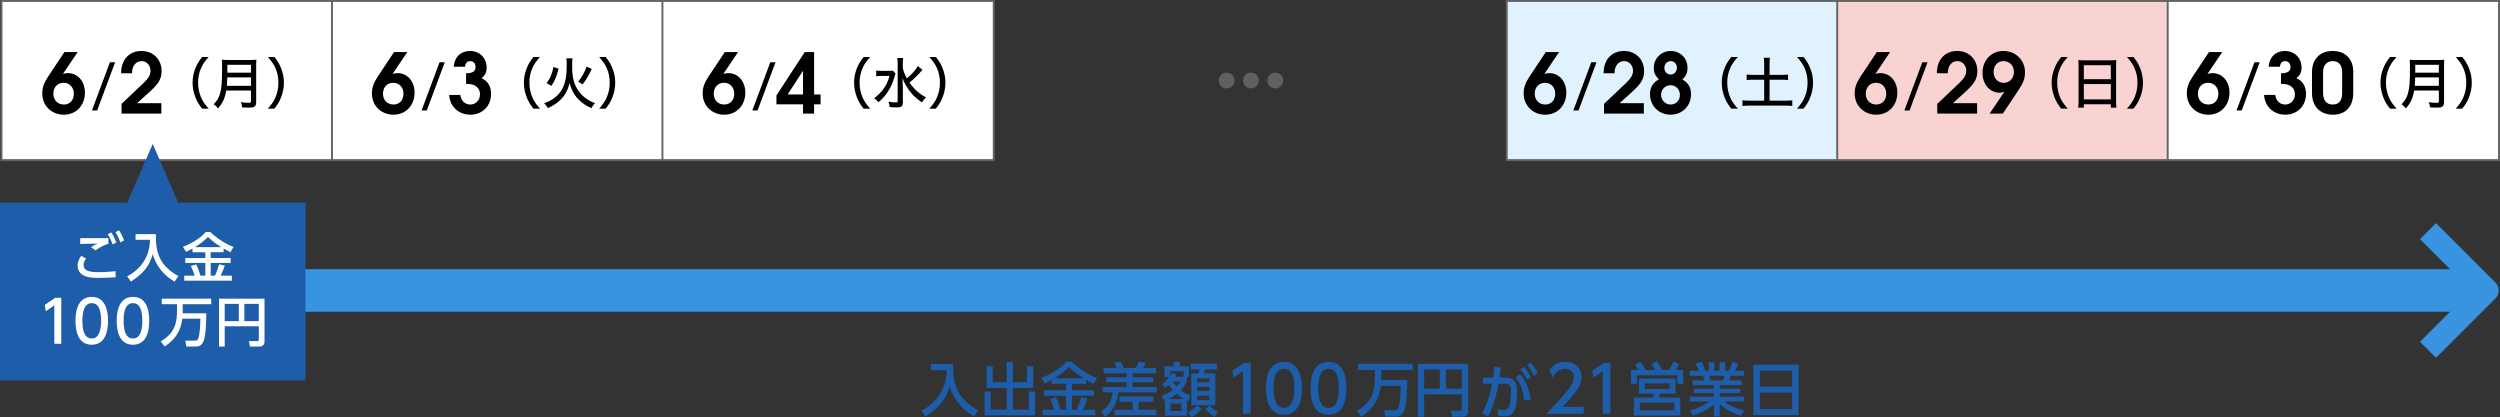<?xml version="1.0" encoding="UTF-8"?>
<svg id="_レイヤー_2" data-name="レイヤー 2" xmlns="http://www.w3.org/2000/svg" viewBox="0 0 900.22 150.15">
  <rect x="0" y="0" width="900.22" height="150.15" fill="#333333" stroke="none"/>
  <defs>
    <style>
      .cls-1 {
        fill: #3894e0;
      }

      .cls-1, .cls-2, .cls-3, .cls-4, .cls-5, .cls-6, .cls-7, .cls-8 {
        stroke-width: 0px;
      }

      .cls-2 {
        fill: #606060;
      }

      .cls-4 {
        fill: #1d5daa;
      }

      .cls-5 {
        fill: #fff;
      }

      .cls-6 {
        fill: #f9d2d2;
      }

      .cls-7 {
        fill: #e1f2ff;
      }

      .cls-8 {
        fill: #636363;
      }
    </style>
  </defs>
  <g id="PC">
    <g id="ol">
      <g>
        <path class="cls-4" d="M335.16,131.05h8.08c-.19,7.22,1.45,12.62,8.99,16.69l-1.55,2.2c-2.83-1.66-6.87-4.68-8.67-10.92-1.41,4.56-3.17,7.26-8.69,10.92l-1.49-2.08c5.14-2.75,8.99-7.52,9.07-14.55h-5.73v-2.27Z"/>
        <path class="cls-4" d="M357.49,131.89v5.71h5v-7.22h2.23v7.22h5.06v-5.71h2.27v7.81h-7.33v7.79h5.75v-6.49h2.25v8.59h-18.2v-8.59h2.23v6.49h5.75v-7.79h-7.24v-7.81h2.25Z"/>
        <path class="cls-4" d="M378.75,136.78c-1.09.61-1.85.97-2.56,1.3l-1.24-2.02c3.36-1.2,7.16-3.55,9.05-5.86h1.91c.92,1.07,5.33,4.64,9.15,5.9l-1.22,2.12c-.59-.29-1.22-.61-2.71-1.45v1.45h-5.14v2.31h7.94v1.95h-7.94v5.06h1.72c.34-.76,1.22-3.04,1.66-4.54l2.25.52c-.71,1.97-.88,2.37-1.66,4.01h4.45v1.99h-18.94v-1.99h4.14c-.42-1.41-.71-2.14-1.51-3.84l2.12-.65c.94,1.83,1.57,4.09,1.68,4.49h1.95v-5.06h-7.98v-1.95h7.98v-2.31h-5.1v-1.45ZM390.17,136.21c-2.73-1.68-4.45-3.3-5.25-4.05-1.57,1.55-2.96,2.73-5.17,4.05h10.41Z"/>
        <path class="cls-4" d="M397.37,132.48h4.79c-.34-.82-.88-1.72-1.01-1.95l2.41-.27c.67,1.22.84,1.72,1.01,2.23h4.43c.31-.55.59-1.05,1.01-2.23l2.52.29c-.13.34-.5,1.2-.97,1.93h4.7v1.93h-8.4v1.45h7.41v1.78h-7.41v1.7h8.69v1.93h-13.77c-.78,4.89-2.6,7.1-4.81,8.78l-1.45-1.87c3.15-2.1,3.91-4.75,4.14-6.91h-3.63v-1.93h8.71v-1.7h-7.39v-1.78h7.39v-1.45h-8.38v-1.93ZM415.28,142.76v1.91h-5.27v2.88h6.42v1.99h-15.18v-1.99h6.61v-2.88h-4.77v-1.91h12.18Z"/>
        <path class="cls-4" d="M427.39,137.41c-.9,1.62-1.49,2.29-2.23,3.07,1.34,1.03,2.14,1.49,3.42,1.95l-.55,2.04c-.42-.15-.52-.19-.65-.25v5.46h-7.87v-5.44c-.1.04-.17.06-.38.17l-.69-1.97c1.93-.69,2.88-1.32,3.86-2.04-.8-.92-1.05-1.28-1.41-1.78-.59.57-.9.82-1.39,1.15l-1.01-1.45c1.45-1.05,2.39-2.37,2.58-2.62h-1.76v-3.8h3.3v-1.55h2.14v1.55h3.4v3.8h-.78v1.72ZM426.29,143.67c-.88-.5-1.49-.9-2.58-1.87-1.11.88-1.83,1.3-2.96,1.87h5.54ZM426.21,135.67v-1.97h-4.89v1.66c.36-.52.48-.8.67-1.24l1.6.76c-.19.42-.27.57-.4.8h3.02ZM425.43,145.33h-3.93v2.67h3.93v-2.67ZM422.28,137.33c.55.82.88,1.22,1.45,1.81.71-.73,1.05-1.26,1.39-1.81h-2.83ZM427.68,148.54c1.07-.52,2.27-1.3,3.4-2.56l1.64,1.28c-1.2,1.28-2.02,1.91-3.61,2.9l-1.43-1.62ZM438.26,133.04h-4.22c-.13.42-.17.52-.48,1.39h4.07v11.51h-8.65v-11.51h2.56c.17-.36.36-.94.44-1.39h-3.32v-2.08h9.6v2.08ZM435.53,136.26h-4.45v1.36h4.45v-1.36ZM435.53,139.34h-4.45v1.41h4.45v-1.41ZM435.53,142.47h-4.45v1.6h4.45v-1.6ZM435.45,145.98c1.39,1.3,2.2,1.85,3.15,2.35l-1.22,1.78c-1.87-1.18-2.92-2.27-3.36-2.73l1.43-1.41Z"/>
        <path class="cls-4" d="M447.91,130.66h2.43v18.32h-2.77v-15.32l-3.42,2.36-.37-2.56,4.14-2.8Z"/>
        <path class="cls-4" d="M455.86,139.81c0-1.78,0-9.52,6.47-9.52s6.47,7.76,6.47,9.52,0,9.54-6.47,9.54-6.47-7.76-6.47-9.54ZM466.05,139.81c0-3.53-.67-7.02-3.72-7.02s-3.72,3.51-3.72,7.02c0,3.72.76,7.05,3.72,7.05s3.72-3.56,3.72-7.05Z"/>
        <path class="cls-4" d="M471.91,139.81c0-1.78,0-9.52,6.47-9.52s6.47,7.76,6.47,9.52,0,9.54-6.47,9.54-6.47-7.76-6.47-9.54ZM482.1,139.81c0-3.53-.67-7.02-3.72-7.02s-3.72,3.51-3.72,7.02c0,3.72.76,7.05,3.72,7.05s3.72-3.56,3.72-7.05Z"/>
        <path class="cls-4" d="M497.18,138.96c-.76,6.51-4.41,9.28-6.97,11.06l-1.62-2.04c5.77-3.25,6.49-7.75,6.49-11.95v-2.83h-6.07v-2.23h19.69v2.23h-11.36v2.94c0,.23.02.5,0,.67h9.41c-.17,8.92-.48,13.21-4.03,13.21h-3.91l-.4-2.31h3.74c.65,0,1.2-.19,1.43-.97.67-2.14.78-5.5.8-7.79h-7.2Z"/>
        <path class="cls-4" d="M526.4,141.99h-13.58v8.06h-2.27v-19.04h18.12v17.07c0,1.07-.57,1.97-2.08,1.97h-3.72l-.4-2.16h3.3c.46,0,.63-.17.63-.59v-5.31ZM512.82,139.95h5.63v-6.89h-5.63v6.89ZM520.65,139.95h5.73v-6.89h-5.73v6.89Z"/>
        <path class="cls-4" d="M533.69,148.76c2.31-4.01,3.3-8.99,3.59-10.58l-3.28.02v-2.23h3.63c.19-1.32.27-2.16.38-3.82l2.46.19c-.17,1.55-.25,2.16-.48,3.63h2.04c3.04,0,4.26,1.26,4.26,5.63,0,7.92-2.62,8.29-4.45,8.29-1.03,0-1.81-.17-2.41-.27l-.13-2.29c.52.1,1.39.29,2.1.29,1.09,0,1.83-.48,2.18-1.93.5-2.04.52-4.16.52-4.56,0-1.68-.1-3-2.16-2.98l-2.33.02c-.84,4.05-1.76,8.13-3.74,11.78l-2.18-1.2ZM548.77,144.23c-.23-3.04-1.01-6.09-3.11-8.29l1.62-1.18c1.05,1.11,3.19,3.53,3.93,9.11l-2.44.36ZM548.75,132.05c1.15,1.3,1.89,2.56,2.52,3.74l-1.39.99c-.78-1.62-1.34-2.48-2.41-3.82l1.28-.9ZM551.18,130.56c1.01,1.11,1.6,2.06,2.52,3.74l-1.36.99c-.84-1.66-1.32-2.41-2.44-3.82l1.28-.9Z"/>
        <path class="cls-4" d="M570.27,146.48v2.5h-13.49c2.01-2.01,4.14-4.18,6.49-6.95,2.8-3.28,3.47-4.64,3.47-6.19,0-1.8-1.25-3.05-3.12-3.05-2.73,0-4.09,2.43-4.53,3.17l-1.15-2.75c1.43-1.89,3.37-2.91,5.75-2.91,2.61,0,5.8,1.5,5.8,5.48,0,2.61-1.09,4.62-6.79,10.72h7.58Z"/>
        <path class="cls-4" d="M577.47,130.66h2.43v18.32h-2.77v-15.32l-3.42,2.36-.37-2.56,4.14-2.8Z"/>
        <path class="cls-4" d="M596.01,133.21c-.13-.23-.69-1.28-1.3-2.16l2.02-.92c.9,1.43,1.24,1.99,1.72,3.09h2.54c.73-1.15,1.11-1.95,1.53-2.98l2.16.78c-.42.92-1.07,1.89-1.3,2.2h2.71v5h-2.1v-3.09h-14.51v3.09h-2.16v-5h2.75c-.69-1.07-1.11-1.66-1.32-1.95l1.97-.97c.44.59,1.05,1.41,1.87,2.92h3.42ZM603.32,141.76h-5.5l-.48,1.39h7.73v6.47h-16.73v-6.47h6.7c.23-.44.42-.88.52-1.39h-5.4v-5.42h13.16v5.42ZM602.92,144.99h-12.45v2.71h12.45v-2.71ZM601.22,138.04h-8.94v2.02h8.94v-2.02Z"/>
        <path class="cls-4" d="M626.89,149.71c-2.27-.76-4.91-1.7-7.6-4.16v4.41h-2.12v-4.39c-1.34,1.18-3.15,2.6-7.58,4.12l-1.09-1.87c4.35-1.32,6.15-2.58,7.1-3.25h-7.12v-1.74h8.69v-1.26h-7.22v-1.62h7.22v-1.26h-7.66v-1.72h4.26c-.08-.34-.38-1.3-.57-1.64h-4.72v-1.81h3.3c-.15-.31-.82-1.74-1.22-2.6l2.18-.63c.52,1.01.84,1.85,1.26,3.23h1.28v-3.09h2.06v3.09h1.83v-3.09h2.06v3.09h1.36c.4-.86.92-2.33,1.15-3.23l2.18.63c-.06.19-.52,1.49-1.15,2.6h3.23v1.81h-4.77c-.1.27-.5,1.41-.59,1.64h4.51v1.72h-7.87v1.26h7.39v1.62h-7.39v1.26h8.71v1.74h-7.12c2.48,1.85,4.64,2.6,7.22,3.23l-1.22,1.91ZM620.42,136.97c.15-.34.31-.8.5-1.64h-5.5c.1.23.48,1.39.59,1.64h4.41Z"/>
        <path class="cls-4" d="M647.64,131.3v18.18h-16.25v-18.18h16.25ZM633.7,139.22h11.61v-5.75h-11.61v5.75ZM633.7,141.36v5.96h11.61v-5.96h-11.61Z"/>
      </g>
      <g>
        <rect class="cls-5" x=".53" y=".35" width="119.31" height="57.31"/>
        <path class="cls-8" d="M119.49.69v56.61H.88V.69h118.61M120.19,0H.19v58h120V0h0Z"/>
      </g>
      <g>
        <path class="cls-3" d="M22.99,41.3c-4.47,0-7.77-3.27-7.77-7.65,0-2.13.6-3.81,2.19-6.21l5.79-8.7h4.77l-5.31,7.89c.72-.24,1.11-.3,1.8-.3,3.54,0,6.12,2.97,6.12,7.02,0,4.62-3.18,7.95-7.59,7.95ZM22.93,29.81c-2.22,0-3.72,1.59-3.72,3.93s1.59,3.9,3.78,3.9,3.6-1.59,3.6-3.9-1.56-3.93-3.66-3.93Z"/>
        <path class="cls-3" d="M34.99,39.77h-1.88l6.46-17.34h1.88l-6.46,17.34Z"/>
        <path class="cls-3" d="M53.9,33.05l-4.53,4.11h8.73v3.75h-14.34v-3.51l7.89-7.47c1.8-1.71,2.55-3,2.55-4.44,0-1.98-1.38-3.48-3.21-3.48-2.07,0-3.45,1.74-3.45,4.38h-3.93c0-5.1,3.09-8.04,7.35-8.04s7.23,3.12,7.23,7.2c0,2.73-.93,4.47-4.29,7.5Z"/>
        <path class="cls-3" d="M72.79,39.14c-1.28-1.64-1.8-2.54-2.42-4.08-.68-1.76-1.02-3.46-1.02-5.3s.32-3.42,1-5.16c.62-1.54,1.16-2.44,2.42-4.08h2.36c-1.52,1.74-2.12,2.64-2.74,4.04-.72,1.62-1.06,3.32-1.06,5.2s.36,3.68,1.08,5.34c.62,1.42,1.24,2.32,2.74,4.04h-2.36Z"/>
        <path class="cls-3" d="M81.47,32.6c-.46,2.76-1.28,4.52-2.98,6.44-.48-.66-.9-1.06-1.54-1.52,1.16-1.16,1.76-2.14,2.24-3.68.58-1.92.78-4.16.78-9.14,0-1.72-.02-2.42-.1-3.2.74.08,1.28.1,2.24.1h8c1.02,0,1.54-.02,2.22-.1-.06.58-.08,1.08-.08,2.18v13.04c0,.88-.2,1.4-.66,1.7-.4.26-.88.34-2.06.34-.66,0-1.34-.02-2.32-.08-.1-.76-.2-1.18-.48-1.88,1,.14,2.04.22,2.9.22.6,0,.74-.12.74-.56v-3.86h-8.9ZM90.37,30.9v-3.04h-8.52c0,.72-.06,1.86-.16,3.04h8.68ZM90.37,26.16v-2.82h-8.5v2.82h8.5Z"/>
        <path class="cls-3" d="M96.43,39.14c1.5-1.72,2.12-2.62,2.74-4.04.72-1.66,1.08-3.4,1.08-5.34s-.34-3.58-1.06-5.2c-.62-1.4-1.22-2.3-2.74-4.04h2.36c1.28,1.64,1.8,2.54,2.42,4.08.68,1.74,1,3.36,1,5.16s-.32,3.54-1.02,5.3c-.62,1.54-1.14,2.44-2.42,4.08h-2.36Z"/>
      </g>
      <g>
        <rect class="cls-5" x="119.53" y=".35" width="119.31" height="57.31"/>
        <path class="cls-8" d="M238.49.69v56.61h-118.61V.69h118.61M239.19,0h-120v58h120V0h0Z"/>
      </g>
      <g>
        <path class="cls-3" d="M141.69,41.3c-4.47,0-7.77-3.27-7.77-7.65,0-2.13.6-3.81,2.19-6.21l5.79-8.7h4.77l-5.31,7.89c.72-.24,1.11-.3,1.8-.3,3.54,0,6.12,2.97,6.12,7.02,0,4.62-3.18,7.95-7.59,7.95ZM141.63,29.81c-2.22,0-3.72,1.59-3.72,3.93s1.59,3.9,3.78,3.9,3.6-1.59,3.6-3.9-1.56-3.93-3.66-3.93Z"/>
        <path class="cls-3" d="M153.69,39.77h-1.88l6.46-17.34h1.88l-6.46,17.34Z"/>
        <path class="cls-3" d="M169.39,41.3c-4.26,0-7.41-2.94-7.65-7.11h4.02c.27,2.1,1.68,3.45,3.6,3.45s3.48-1.56,3.48-3.69c0-2.25-1.71-3.72-4.35-3.72h-.66v-3.84c2.52-.06,3.42-.75,3.42-2.28,0-1.23-.81-2.1-1.95-2.1-1.08,0-1.68.63-1.86,2.01h-4.05c.3-3.75,2.79-5.67,5.88-5.67,3.42,0,5.97,2.55,5.97,5.97,0,1.71-.57,2.88-1.86,3.81,2.28,1.02,3.45,2.94,3.45,5.73,0,4.29-3.15,7.44-7.44,7.44Z"/>
        <path class="cls-3" d="M192.09,39.14c-1.28-1.64-1.8-2.54-2.42-4.08-.68-1.76-1.02-3.46-1.02-5.3s.32-3.42,1-5.16c.62-1.54,1.16-2.44,2.42-4.08h2.36c-1.52,1.74-2.12,2.64-2.74,4.04-.72,1.62-1.06,3.32-1.06,5.2s.36,3.68,1.08,5.34c.62,1.42,1.24,2.32,2.74,4.04h-2.36Z"/>
        <path class="cls-3" d="M206.13,21c-.08.54-.1,1.04-.1,2.9,0,2.98.28,4.72,1.02,6.52.84,2.02,2.28,3.84,4,5.06.98.7,1.88,1.16,3.2,1.66-.6.64-.88,1.04-1.26,1.82-2-.88-3.48-1.92-4.84-3.32-.96-1.02-1.62-2.02-2.26-3.46-.38-.82-.54-1.28-.8-2.32-.58,2.62-1.74,4.7-3.56,6.36-1.16,1.06-2.4,1.86-4.28,2.72-.34-.72-.66-1.14-1.28-1.76,2.66-.96,4.52-2.26,5.84-4.14.92-1.28,1.58-2.96,1.9-4.74.26-1.42.36-2.96.36-5.1,0-1.16-.02-1.68-.12-2.2h2.18ZM196.83,29.92c.8-1.06,1.12-1.62,1.56-2.7.42-1.02.62-1.68.9-3.1l1.84.62c-.36,1.44-.58,2.18-1.04,3.32-.48,1.18-.78,1.74-1.54,2.86l-1.72-1ZM208.21,29.42c1.44-1.86,2.2-3.22,3.02-5.44l1.86.86c-1.14,2.4-1.88,3.66-3.3,5.56l-1.58-.98Z"/>
        <path class="cls-3" d="M215.73,39.14c1.5-1.72,2.12-2.62,2.74-4.04.72-1.66,1.08-3.4,1.08-5.34s-.34-3.58-1.06-5.2c-.62-1.4-1.22-2.3-2.74-4.04h2.36c1.28,1.64,1.8,2.54,2.42,4.08.68,1.74,1,3.36,1,5.16s-.32,3.54-1.02,5.3c-.62,1.54-1.14,2.44-2.42,4.08h-2.36Z"/>
      </g>
      <g>
        <rect class="cls-5" x="238.53" y=".35" width="119.31" height="57.31"/>
        <path class="cls-8" d="M357.49.69v56.61h-118.61V.69h118.61M358.19,0h-120v58h120V0h0Z"/>
      </g>
      <g>
        <path class="cls-3" d="M260.79,41.3c-4.47,0-7.77-3.27-7.77-7.65,0-2.13.6-3.81,2.19-6.21l5.79-8.7h4.77l-5.31,7.89c.72-.24,1.11-.3,1.8-.3,3.54,0,6.12,2.97,6.12,7.02,0,4.62-3.18,7.95-7.59,7.95ZM260.73,29.81c-2.22,0-3.72,1.59-3.72,3.93s1.59,3.9,3.78,3.9,3.6-1.59,3.6-3.9-1.56-3.93-3.66-3.93Z"/>
        <path class="cls-3" d="M272.79,39.77h-1.88l6.46-17.34h1.88l-6.46,17.34Z"/>
        <path class="cls-3" d="M293.15,37.58v3.33h-3.99v-3.33h-9.57v-3.24l10.2-15.6h3.36v15.27h2.34v3.57h-2.34ZM289.16,25.46l-5.52,8.55h5.52v-8.55Z"/>
        <path class="cls-3" d="M310.99,39.14c-1.28-1.64-1.8-2.54-2.42-4.08-.68-1.76-1.02-3.46-1.02-5.3s.32-3.42,1-5.16c.62-1.54,1.16-2.44,2.42-4.08h2.36c-1.52,1.74-2.12,2.64-2.74,4.04-.72,1.62-1.06,3.32-1.06,5.2s.36,3.68,1.08,5.34c.62,1.42,1.24,2.32,2.74,4.04h-2.36Z"/>
        <path class="cls-3" d="M322.47,26.5c-.16.4-.18.46-.42,1.3-1.1,3.82-2.9,6.64-5.72,9-.54-.66-.86-.94-1.58-1.42,1.22-.9,2.2-1.84,3.1-3,1.18-1.52,1.84-2.88,2.46-5.04h-2.84c-.8,0-1.48.04-1.96.12v-2.04c.54.08,1.02.1,2.06.1h2.12c.96,0,1.42-.02,1.82-.08l.96,1.06ZM332.19,25.14q-.24.26-.66.72c-1.2,1.38-2.4,2.52-4.04,3.88,1.68,2.4,3.46,4,5.94,5.32-.6.58-.92.96-1.46,1.8-1.42-.94-2.76-2.08-3.76-3.26-.82-.94-1.42-1.82-2.08-2.98-.54-.94-.74-1.4-1.14-2.52.1,2.06.12,2.58.12,3.44v5.26c0,1.46-.5,1.88-2.2,1.88-.72,0-1.7-.06-2.56-.14-.06-.8-.16-1.16-.46-1.92,1.12.18,1.94.26,2.72.26.5,0,.62-.1.62-.54v-13.38c0-.8-.04-1.46-.14-2.08h2.14c-.1.64-.14,1.28-.14,2.08v1.4c.24,1.3.62,2.3,1.46,3.88,2.1-1.82,3.34-3.22,3.92-4.46l1.72,1.36Z"/>
        <path class="cls-3" d="M334.63,39.14c1.5-1.72,2.12-2.62,2.74-4.04.72-1.66,1.08-3.4,1.08-5.34s-.34-3.58-1.06-5.2c-.62-1.4-1.22-2.3-2.74-4.04h2.36c1.28,1.64,1.8,2.54,2.42,4.08.68,1.74,1,3.36,1,5.16s-.32,3.54-1.02,5.3c-.62,1.54-1.14,2.44-2.42,4.08h-2.36Z"/>
      </g>
      <g>
        <rect class="cls-7" x="542.56" y=".35" width="119.31" height="57.31"/>
        <path class="cls-8" d="M661.52.69v56.61h-118.61V.69h118.61M662.22,0h-120v58h120V0h0Z"/>
      </g>
      <g>
        <path class="cls-3" d="M556.42,41.3c-4.47,0-7.77-3.27-7.77-7.65,0-2.13.6-3.81,2.19-6.21l5.79-8.7h4.77l-5.31,7.89c.72-.24,1.11-.3,1.8-.3,3.54,0,6.12,2.97,6.12,7.02,0,4.62-3.18,7.95-7.59,7.95ZM556.36,29.81c-2.22,0-3.72,1.59-3.72,3.93s1.59,3.9,3.78,3.9,3.6-1.59,3.6-3.9-1.56-3.93-3.66-3.93Z"/>
        <path class="cls-3" d="M568.42,39.77h-1.88l6.46-17.34h1.88l-6.46,17.34Z"/>
        <path class="cls-3" d="M587.73,33.05l-4.53,4.11h8.73v3.75h-14.34v-3.51l7.89-7.47c1.8-1.71,2.55-3,2.55-4.44,0-1.98-1.38-3.48-3.21-3.48-2.07,0-3.45,1.74-3.45,4.38h-3.93c0-5.1,3.09-8.04,7.35-8.04s7.23,3.12,7.23,7.2c0,2.73-.93,4.47-4.29,7.5Z"/>
        <path class="cls-3" d="M601.56,41.3c-4.17,0-7.41-3.18-7.41-7.32,0-2.34.87-4.11,3.18-5.4-1.38-1.47-1.83-2.52-1.83-4.14,0-3.39,2.7-6.09,6.09-6.09s6.06,2.58,6.06,6.03c0,1.86-.6,3.18-1.86,4.2,2.19,1.32,3.12,2.88,3.12,5.37,0,4.2-3.15,7.35-7.35,7.35ZM601.59,30.68c-1.92,0-3.45,1.5-3.45,3.45s1.5,3.51,3.45,3.51,3.33-1.5,3.33-3.48-1.5-3.48-3.33-3.48ZM601.62,22.01c-1.32,0-2.31,1.05-2.31,2.43s1.02,2.4,2.28,2.4,2.25-1.08,2.25-2.43-.99-2.4-2.22-2.4Z"/>
        <path class="cls-3" d="M623.42,39.14c-1.28-1.64-1.8-2.54-2.42-4.08-.68-1.76-1.02-3.46-1.02-5.3s.32-3.42,1-5.16c.62-1.54,1.16-2.44,2.42-4.08h2.36c-1.52,1.74-2.12,2.64-2.74,4.04-.72,1.62-1.06,3.32-1.06,5.2s.36,3.68,1.08,5.34c.62,1.42,1.24,2.32,2.74,4.04h-2.36Z"/>
        <path class="cls-3" d="M635.26,23.04c0-.84-.04-1.52-.14-2.24h2.22c-.1.72-.14,1.4-.14,2.24v3.92h4.26c1.08,0,1.74-.04,2.4-.12v1.98c-.72-.08-1.38-.12-2.4-.12h-4.26v7.54h5.6c1.08,0,1.9-.04,2.58-.12v2.04c-.78-.1-1.52-.14-2.58-.14h-12.7c-1.08,0-1.88.04-2.66.14v-2.04c.68.08,1.52.12,2.66.12h5.16v-7.54h-3.88c-1.02,0-1.74.04-2.42.12v-1.98c.64.08,1.4.12,2.42.12h3.88v-3.92Z"/>
        <path class="cls-3" d="M647.06,39.14c1.5-1.72,2.12-2.62,2.74-4.04.72-1.66,1.08-3.4,1.08-5.34s-.34-3.58-1.06-5.2c-.62-1.4-1.22-2.3-2.74-4.04h2.36c1.28,1.64,1.8,2.54,2.42,4.08.68,1.74,1,3.36,1,5.16s-.32,3.54-1.02,5.3c-.62,1.54-1.14,2.44-2.42,4.08h-2.36Z"/>
      </g>
      <g>
        <rect class="cls-6" x="661.56" y=".35" width="119.31" height="57.31"/>
        <path class="cls-8" d="M780.52.69v56.61h-118.61V.69h118.61M781.22,0h-120v58h120V0h0Z"/>
      </g>
      <g>
        <path class="cls-3" d="M675.62,41.3c-4.47,0-7.77-3.27-7.77-7.65,0-2.13.6-3.81,2.19-6.21l5.79-8.7h4.77l-5.31,7.89c.72-.24,1.11-.3,1.8-.3,3.54,0,6.12,2.97,6.12,7.02,0,4.62-3.18,7.95-7.59,7.95ZM675.56,29.81c-2.22,0-3.72,1.59-3.72,3.93s1.59,3.9,3.78,3.9,3.6-1.59,3.6-3.9-1.56-3.93-3.66-3.93Z"/>
        <path class="cls-3" d="M687.62,39.77h-1.88l6.46-17.34h1.88l-6.46,17.34Z"/>
        <path class="cls-3" d="M707.73,33.05l-4.53,4.11h8.73v3.75h-14.34v-3.51l7.89-7.47c1.8-1.71,2.55-3,2.55-4.44,0-1.98-1.38-3.48-3.21-3.48-2.07,0-3.45,1.74-3.45,4.38h-3.93c0-5.1,3.09-8.04,7.35-8.04s7.23,3.12,7.23,7.2c0,2.73-.93,4.47-4.29,7.5Z"/>
        <path class="cls-3" d="M726.99,32.21l-5.79,8.7h-4.77l5.34-7.89c-.72.27-1.14.36-1.8.36-3.45,0-6.09-3.06-6.09-7.08,0-4.62,3.15-7.95,7.53-7.95s7.77,3.27,7.77,7.68c0,2.13-.6,3.81-2.19,6.18ZM721.41,22.01c-2.1,0-3.54,1.62-3.54,3.9s1.53,3.93,3.63,3.93,3.69-1.62,3.69-3.93-1.59-3.9-3.78-3.9Z"/>
        <path class="cls-3" d="M742.22,39.14c-1.28-1.64-1.8-2.54-2.42-4.08-.68-1.76-1.02-3.46-1.02-5.3s.32-3.42,1-5.16c.62-1.54,1.16-2.44,2.42-4.08h2.36c-1.52,1.74-2.12,2.64-2.74,4.04-.72,1.62-1.06,3.32-1.06,5.2s.36,3.68,1.08,5.34c.62,1.42,1.24,2.32,2.74,4.04h-2.36Z"/>
        <path class="cls-3" d="M748.46,23.7c0-.78-.04-1.42-.1-2.08.64.08,1.28.1,2.2.1h9.4c.94,0,1.52-.02,2.12-.1-.08.66-.1,1.24-.1,1.96v12.9c0,1,.04,1.62.12,2.3h-2.02v-1.24h-9.72v1.24h-2.02c.08-.66.12-1.4.12-2.3v-12.78ZM750.36,28.52h9.72v-5.04h-9.72v5.04ZM750.36,35.8h9.72v-5.54h-9.72v5.54Z"/>
        <path class="cls-3" d="M765.86,39.14c1.5-1.72,2.12-2.62,2.74-4.04.72-1.66,1.08-3.4,1.08-5.34s-.34-3.58-1.06-5.2c-.62-1.4-1.22-2.3-2.74-4.04h2.36c1.28,1.64,1.8,2.54,2.42,4.08.68,1.74,1,3.36,1,5.16s-.32,3.54-1.02,5.3c-.62,1.54-1.14,2.44-2.42,4.08h-2.36Z"/>
      </g>
      <g>
        <rect class="cls-5" x="780.56" y=".35" width="119.31" height="57.31"/>
        <path class="cls-8" d="M899.52.69v56.61h-118.61V.69h118.61M900.22,0h-120v58h120V0h0Z"/>
      </g>
      <g>
        <path class="cls-3" d="M795.22,41.3c-4.47,0-7.77-3.27-7.77-7.65,0-2.13.6-3.81,2.19-6.21l5.79-8.7h4.77l-5.31,7.89c.72-.24,1.11-.3,1.8-.3,3.54,0,6.12,2.97,6.12,7.02,0,4.62-3.18,7.95-7.59,7.95ZM795.16,29.81c-2.22,0-3.72,1.59-3.72,3.93s1.59,3.9,3.78,3.9,3.6-1.59,3.6-3.9-1.56-3.93-3.66-3.93Z"/>
        <path class="cls-3" d="M807.22,39.77h-1.88l6.46-17.34h1.88l-6.46,17.34Z"/>
        <path class="cls-3" d="M822.92,41.3c-4.26,0-7.41-2.94-7.65-7.11h4.02c.27,2.1,1.68,3.45,3.6,3.45s3.48-1.56,3.48-3.69c0-2.25-1.71-3.72-4.35-3.72h-.66v-3.84c2.52-.06,3.42-.75,3.42-2.28,0-1.23-.81-2.1-1.95-2.1-1.08,0-1.68.63-1.86,2.01h-4.05c.3-3.75,2.79-5.67,5.88-5.67,3.42,0,5.97,2.55,5.97,5.97,0,1.71-.57,2.88-1.86,3.81,2.28,1.02,3.45,2.94,3.45,5.73,0,4.29-3.15,7.44-7.44,7.44Z"/>
        <path class="cls-3" d="M840.14,41.3c-4.56,0-7.62-2.82-7.62-7.8v-7.53c0-4.68,2.88-7.62,7.44-7.62s7.41,2.91,7.41,7.41v7.74c0,4.98-2.88,7.8-7.23,7.8ZM843.38,25.97c0-2.55-1.23-3.96-3.39-3.96s-3.48,1.5-3.48,3.96v7.41c0,2.76,1.23,4.26,3.51,4.26,2.13,0,3.36-1.32,3.36-4.17v-7.5Z"/>
        <path class="cls-3" d="M860.62,39.14c-1.28-1.64-1.8-2.54-2.42-4.08-.68-1.76-1.02-3.46-1.02-5.3s.32-3.42,1-5.16c.62-1.54,1.16-2.44,2.42-4.08h2.36c-1.52,1.74-2.12,2.64-2.74,4.04-.72,1.62-1.06,3.32-1.06,5.2s.36,3.68,1.08,5.34c.62,1.42,1.24,2.32,2.74,4.04h-2.36Z"/>
        <path class="cls-3" d="M869.3,32.6c-.46,2.76-1.28,4.52-2.98,6.44-.48-.66-.9-1.06-1.54-1.52,1.16-1.16,1.76-2.14,2.24-3.68.58-1.92.78-4.16.78-9.14,0-1.72-.02-2.42-.1-3.2.74.08,1.28.1,2.24.1h8c1.02,0,1.54-.02,2.22-.1-.06.58-.08,1.08-.08,2.18v13.04c0,.88-.2,1.4-.66,1.7-.4.26-.88.34-2.06.34-.66,0-1.34-.02-2.32-.08-.1-.76-.2-1.18-.48-1.88,1,.14,2.04.22,2.9.22.6,0,.74-.12.74-.56v-3.86h-8.9ZM878.2,30.9v-3.04h-8.52c0,.72-.06,1.86-.16,3.04h8.68ZM878.2,26.16v-2.82h-8.5v2.82h8.5Z"/>
        <path class="cls-3" d="M884.26,39.14c1.5-1.72,2.12-2.62,2.74-4.04.72-1.66,1.08-3.4,1.08-5.34s-.34-3.58-1.06-5.2c-.62-1.4-1.22-2.3-2.74-4.04h2.36c1.28,1.64,1.8,2.54,2.42,4.08.68,1.74,1,3.36,1,5.16s-.32,3.54-1.02,5.3c-.62,1.54-1.14,2.44-2.42,4.08h-2.36Z"/>
      </g>
      <path class="cls-1" d="M882.23,112.26l-10.81,10.81,5.77,5.77,21.36-21.36c1.59-1.59,1.59-4.17,0-5.77l-21.36-21.36-5.77,5.77,10.81,10.81H2.5v15.32h879.73Z"/>
      <g>
        <rect class="cls-4" y="73.01" width="110" height="64"/>
        <g>
          <path class="cls-5" d="M31,93.12c-.7.87-.91,1.69-.91,2.32,0,2.05,2.2,2.56,5.17,2.56,3.31,0,5.24-.23,6.34-.36l.06,2.2c-.87.08-2.89.23-5.72.23-3.32,0-4.67-.25-5.96-.95-1.42-.78-2.03-2.09-2.03-3.48,0-1.23.38-2.24,1.29-3.51l1.77.99ZM39.02,87.81c-1.69.51-2.79,1.03-4.6,2.34l-1.63-1.16c.78-.55,1.35-.84,2.34-1.27-.86.02-3.53.04-5,.09-.47.02-.82.04-1.25.06l.02-2.11h10.13v2.05ZM40.04,83.68c.82,1.18,1.23,2.09,1.84,3.63l-1.35.72c-.53-1.54-.91-2.34-1.75-3.69l1.25-.66ZM42.84,82.94c.8,1.14,1.22,2.05,1.84,3.63l-1.35.74c-.51-1.52-.93-2.39-1.75-3.7l1.25-.67Z"/>
          <path class="cls-5" d="M48.83,84.31h7.31c-.17,6.53,1.31,11.42,8.13,15.1l-1.41,1.99c-2.56-1.5-6.21-4.24-7.85-9.88-1.27,4.12-2.87,6.57-7.86,9.88l-1.35-1.88c4.65-2.49,8.13-6.8,8.21-13.17h-5.19v-2.05Z"/>
          <path class="cls-5" d="M69.31,89.5c-.99.55-1.67.87-2.32,1.18l-1.12-1.82c3.04-1.08,6.48-3.21,8.19-5.3h1.73c.84.97,4.83,4.2,8.28,5.34l-1.1,1.92c-.53-.27-1.1-.55-2.45-1.31v1.31h-4.65v2.09h7.18v1.77h-7.18v4.58h1.56c.3-.68,1.1-2.75,1.5-4.1l2.03.48c-.65,1.79-.8,2.15-1.5,3.63h4.03v1.8h-17.14v-1.8h3.74c-.38-1.27-.65-1.94-1.37-3.48l1.92-.59c.86,1.65,1.42,3.7,1.52,4.07h1.77v-4.58h-7.22v-1.77h7.22v-2.09h-4.62v-1.31ZM79.64,88.98c-2.47-1.52-4.03-2.98-4.75-3.67-1.42,1.41-2.68,2.47-4.67,3.67h9.42Z"/>
          <path class="cls-5" d="M19.88,107.23h2.19v16.58h-2.51v-13.86l-3.09,2.13-.33-2.32,3.74-2.53Z"/>
          <path class="cls-5" d="M27.19,115.51c0-1.61,0-8.61,5.85-8.61s5.85,7.02,5.85,8.61,0,8.63-5.85,8.63-5.85-7.02-5.85-8.63ZM36.41,115.51c0-3.2-.61-6.35-3.37-6.35s-3.37,3.18-3.37,6.35c0,3.37.69,6.38,3.37,6.38s3.37-3.22,3.37-6.38Z"/>
          <path class="cls-5" d="M42.03,115.51c0-1.61,0-8.61,5.85-8.61s5.85,7.02,5.85,8.61,0,8.63-5.85,8.63-5.85-7.02-5.85-8.63ZM51.25,115.51c0-3.2-.61-6.35-3.37-6.35s-3.37,3.18-3.37,6.35c0,3.37.69,6.38,3.37,6.38s3.37-3.22,3.37-6.38Z"/>
          <path class="cls-5" d="M65.63,114.75c-.68,5.89-3.99,8.4-6.31,10.01l-1.46-1.84c5.22-2.94,5.87-7.01,5.87-10.81v-2.56h-5.49v-2.01h17.82v2.01h-10.28v2.66c0,.21.02.46,0,.61h8.51c-.15,8.07-.44,11.95-3.65,11.95h-3.53l-.36-2.09h3.38c.59,0,1.08-.17,1.29-.87.61-1.94.7-4.98.72-7.05h-6.52Z"/>
          <path class="cls-5" d="M93.2,117.49h-12.29v7.29h-2.05v-17.23h16.39v15.44c0,.97-.51,1.79-1.88,1.79h-3.36l-.36-1.96h2.98c.42,0,.57-.15.57-.53v-4.81ZM80.91,115.64h5.09v-6.23h-5.09v6.23ZM87.99,115.64h5.19v-6.23h-5.19v6.23Z"/>
        </g>
        <polygon class="cls-4" points="55 51.83 45.17 74.5 64.83 74.5 55 51.83"/>
      </g>
      <g>
        <circle class="cls-2" cx="441.68" cy="29" r="2.86"/>
        <circle class="cls-2" cx="450.44" cy="29" r="2.86"/>
        <circle class="cls-2" cx="459.21" cy="29" r="2.86"/>
      </g>
    </g>
  </g>
</svg>